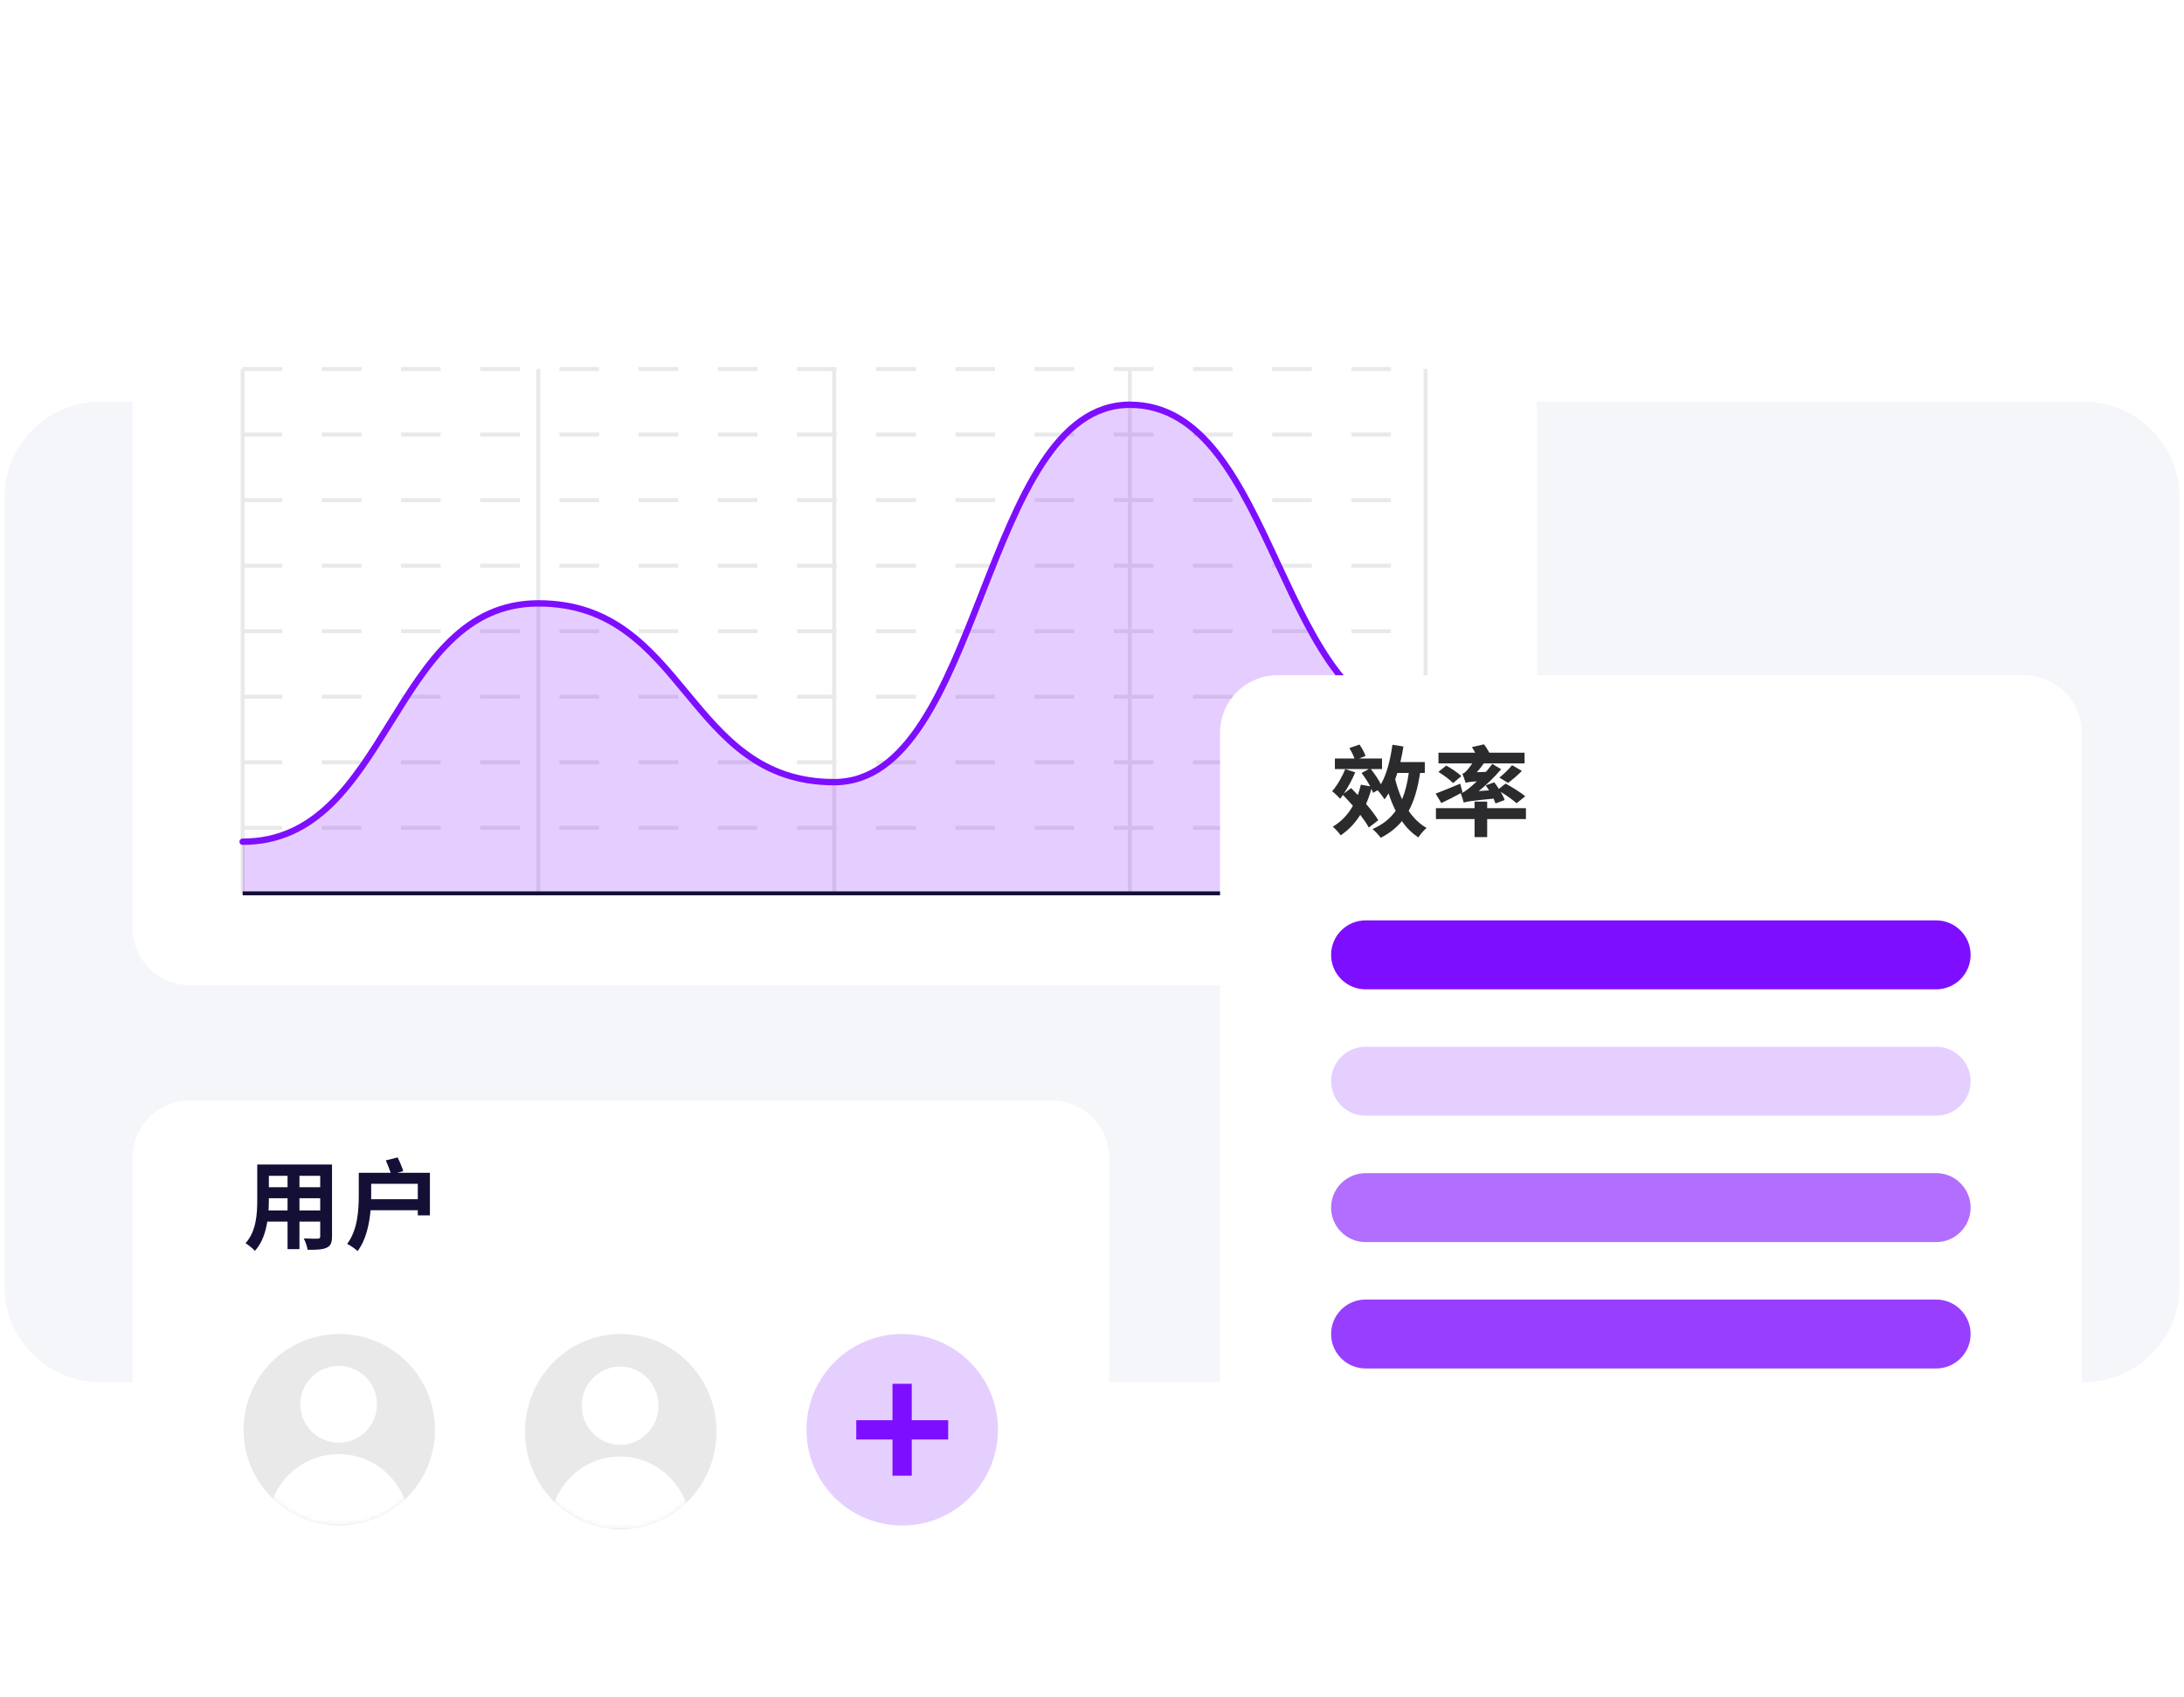 <svg width="444" height="345" viewBox="0 0 444 345" fill="none" xmlns="http://www.w3.org/2000/svg">
<path d="M423.633 81.676H20.369C9.62 81.676 0.906 90.392 0.906 101.145V261.573C0.906 272.326 9.62 281.043 20.369 281.043H423.633C434.382 281.043 443.095 272.326 443.095 261.573V101.145C443.095 90.392 434.382 81.676 423.633 81.676Z" fill="#F5F6FA"/>
<g filter="url(#filter0_d_1337_17609)">
<path d="M297.316 15H35.16C28.711 15 23.482 20.23 23.482 26.682V185.209C23.482 191.66 28.711 196.89 35.16 196.89H297.316C303.765 196.89 308.993 191.66 308.993 185.209V26.682C308.993 20.23 303.765 15 297.316 15Z" fill="white"/>
<path d="M45.873 71.578V178.199" stroke="#E9E9E9" stroke-width="0.805"/>
<path d="M105.992 71.578V178.271" stroke="#E9E9E9" stroke-width="0.805"/>
<path d="M166.115 71.578V178.271" stroke="#E9E9E9" stroke-width="0.805"/>
<path d="M226.234 71.578V178.271" stroke="#E9E9E9" stroke-width="0.805"/>
<path d="M286.354 71.578V178.199" stroke="#E9E9E9" stroke-width="0.805"/>
<path d="M45.873 164.872H286.355" stroke="#E9E9E9" stroke-width="0.805" stroke-dasharray="8.05 8.05"/>
<path d="M45.873 98.234H286.355" stroke="#E9E9E9" stroke-width="0.805" stroke-dasharray="8.05 8.05"/>
<path d="M45.873 84.906H286.355" stroke="#E9E9E9" stroke-width="0.805" stroke-dasharray="8.05 8.05"/>
<path d="M45.873 111.562H286.355" stroke="#E9E9E9" stroke-width="0.805" stroke-dasharray="8.05 8.05"/>
<path d="M45.873 124.889H286.355" stroke="#E9E9E9" stroke-width="0.805" stroke-dasharray="8.05 8.05"/>
<path d="M45.873 138.217H286.355" stroke="#E9E9E9" stroke-width="0.805" stroke-dasharray="8.05 8.05"/>
<path d="M45.873 151.545H286.355" stroke="#E9E9E9" stroke-width="0.805" stroke-dasharray="8.05 8.05"/>
<path d="M45.873 71.578H286.355" stroke="#E9E9E9" stroke-width="0.805" stroke-dasharray="8.05 8.05"/>
<path opacity="0.2" d="M45.873 167.7C75.934 167.7 75.933 119.236 105.994 119.236C136.054 119.236 136.054 155.584 166.114 155.584C196.174 155.584 196.174 78.85 226.234 78.85C256.294 78.85 256.295 143.468 286.355 143.468V178.2H45.873V167.7Z" fill="#7E0EFF"/>
<path d="M45.873 167.7C75.934 167.7 75.933 119.236 105.994 119.236C136.054 119.236 136.054 155.584 166.114 155.584C196.174 155.584 196.174 78.85 226.234 78.85C256.294 78.85 256.295 143.468 286.355 143.468" stroke="#7E0EFF" stroke-width="1.297" stroke-linecap="round"/>
<path d="M45.873 178.199H286.355" stroke="#130F35" stroke-width="0.805"/>
</g>
<g filter="url(#filter1_d_1337_17609)">
<path d="M210.323 220.299H35.16C28.711 220.299 23.482 225.529 23.482 231.98V311.416C23.482 317.867 28.711 323.097 35.16 323.097H210.323C216.772 323.097 222 317.867 222 311.416V231.98C222 225.529 216.772 220.299 210.323 220.299Z" fill="white"/>
<path d="M48.84 233.34H64.04V247.96C64.04 249.24 63.76 249.9 62.94 250.26C62.12 250.64 60.9 250.7 59.08 250.68C59 250.04 58.62 249 58.3 248.38C59.44 248.44 60.76 248.42 61.14 248.42C61.5 248.42 61.64 248.3 61.64 247.94V244.94H57.42V250.54H55V244.94H50.88C50.54 247.14 49.8 249.34 48.36 250.9C47.98 250.46 47 249.64 46.46 249.34C48.66 246.92 48.84 243.34 48.84 240.52V233.34ZM51.2 235.64V237.96H55V235.64H51.2ZM61.64 235.64H57.42V237.96H61.64V235.64ZM51.2 240.2V240.54C51.2 241.2 51.18 241.92 51.14 242.68H55V240.2H51.2ZM61.64 240.2H57.42V242.68H61.64V240.2ZM72 237.26V239.56V240.4H81.48V237.26H72ZM74.98 232.5L77.38 231.9C77.82 232.76 78.28 233.9 78.52 234.68L77.32 235.02H83.94V243.68H81.48V242.64H71.88C71.62 245.5 70.94 248.72 69.24 250.94C68.78 250.5 67.7 249.74 67.12 249.48C69.28 246.64 69.48 242.48 69.48 239.56V235.02H75.96C75.72 234.28 75.32 233.26 74.98 232.5Z" fill="#130F35"/>
<path d="M65.521 306.744C76.27 306.744 84.984 298.027 84.984 287.274C84.984 276.521 76.27 267.805 65.521 267.805C54.772 267.805 46.059 276.521 46.059 287.274C46.059 298.027 54.772 306.744 65.521 306.744Z" fill="#E9E9E9"/>
<mask id="mask0_1337_17609" style="mask-type:alpha" maskUnits="userSpaceOnUse" x="46" y="267" width="39" height="40">
<path d="M65.521 306.744C76.27 306.744 84.984 298.027 84.984 287.274C84.984 276.521 76.27 267.805 65.521 267.805C54.772 267.805 46.059 276.521 46.059 287.274C46.059 298.027 54.772 306.744 65.521 306.744Z" fill="#D9D9D9"/>
</mask>
<g mask="url(#mask0_1337_17609)">
<path d="M65.389 289.898C69.697 289.898 73.189 286.405 73.189 282.096C73.189 277.788 69.697 274.294 65.389 274.294C61.082 274.294 57.59 277.788 57.59 282.096C57.59 286.405 61.082 289.898 65.389 289.898Z" fill="white"/>
<path d="M51.049 306.58C51.049 298.656 57.469 292.233 65.39 292.233C73.311 292.233 79.731 298.656 79.731 306.58" fill="white"/>
</g>
<path d="M122.742 307.522C133.491 307.522 142.204 298.631 142.204 287.664C142.204 276.696 133.491 267.805 122.742 267.805C111.993 267.805 103.279 276.696 103.279 287.664C103.279 298.631 111.993 307.522 122.742 307.522Z" fill="#E9E9E9"/>
<mask id="mask1_1337_17609" style="mask-type:alpha" maskUnits="userSpaceOnUse" x="103" y="267" width="40" height="41">
<path d="M122.742 307.522C133.491 307.522 142.204 298.631 142.204 287.664C142.204 276.696 133.491 267.805 122.742 267.805C111.993 267.805 103.279 276.696 103.279 287.664C103.279 298.631 111.993 307.522 122.742 307.522Z" fill="#D9D9D9"/>
</mask>
<g mask="url(#mask1_1337_17609)">
<path d="M122.61 290.34C126.918 290.34 130.41 286.778 130.41 282.382C130.41 277.987 126.918 274.424 122.61 274.424C118.303 274.424 114.811 277.987 114.811 282.382C114.811 286.778 118.303 290.34 122.61 290.34Z" fill="white"/>
<path d="M108.27 307.356C108.27 299.274 114.69 292.723 122.611 292.723C130.532 292.723 136.952 299.274 136.952 307.356" fill="white"/>
</g>
<path d="M179.961 306.744C190.709 306.744 199.423 298.027 199.423 287.274C199.423 276.521 190.709 267.805 179.961 267.805C169.212 267.805 160.498 276.521 160.498 287.274C160.498 298.027 169.212 306.744 179.961 306.744Z" fill="#E5CFFF"/>
<path d="M170.619 289.254V285.337H177.982V277.929H181.897V285.337H189.303V289.254H181.897V296.619H177.982V289.254H170.619Z" fill="#7E0EFF"/>
</g>
<g filter="url(#filter2_d_1337_17609)">
<path d="M408.062 133.855H256.254C249.804 133.855 244.576 139.086 244.576 145.537V282.602C244.576 289.053 249.804 294.284 256.254 294.284H408.062C414.511 294.284 419.739 289.053 419.739 282.602V145.537C419.739 139.086 414.511 133.855 408.062 133.855Z" fill="white"/>
<path d="M390.156 183.697H274.159C270.289 183.697 267.152 186.835 267.152 190.706C267.152 194.577 270.289 197.715 274.159 197.715H390.156C394.025 197.715 397.162 194.577 397.162 190.706C397.162 186.835 394.025 183.697 390.156 183.697Z" fill="#7E0EFF"/>
<path d="M390.156 209.396H274.159C270.289 209.396 267.152 212.535 267.152 216.405C267.152 220.276 270.289 223.414 274.159 223.414H390.156C394.025 223.414 397.162 220.276 397.162 216.405C397.162 212.535 394.025 209.396 390.156 209.396Z" fill="#E5CFFF"/>
<path d="M390.156 235.097H274.159C270.289 235.097 267.152 238.235 267.152 242.106C267.152 245.977 270.289 249.115 274.159 249.115H390.156C394.025 249.115 397.162 245.977 397.162 242.106C397.162 238.235 394.025 235.097 390.156 235.097Z" fill="#B26EFF"/>
<path d="M390.156 260.796H274.159C270.289 260.796 267.152 263.934 267.152 267.805C267.152 271.676 270.289 274.814 274.159 274.814H390.156C394.025 274.814 397.162 271.676 397.162 267.805C397.162 263.934 394.025 260.796 390.156 260.796Z" fill="#983EFF"/>
<path d="M270.86 148.661L272.92 147.941C273.42 148.661 273.94 149.601 274.16 150.261L272.82 150.781H277.5V152.921H275.22C275.98 153.861 276.78 155.041 277.28 156.021C278.48 153.921 279.2 151.001 279.62 147.981L281.86 148.341C281.68 149.421 281.48 150.481 281.24 151.501H286.2V153.721H285.24C284.78 156.801 284.06 159.341 282.92 161.441C283.92 162.881 285.12 164.081 286.56 164.901C286.02 165.341 285.28 166.221 284.9 166.821C283.58 165.981 282.48 164.861 281.54 163.521C280.4 164.901 278.98 166.021 277.24 166.901C276.94 166.461 276.08 165.541 275.58 165.121C277.62 164.241 279.14 163.021 280.28 161.421C279.72 160.321 279.24 159.141 278.84 157.861C278.58 158.301 278.3 158.721 278 159.101C277.76 158.641 277.06 157.721 276.6 157.241L275.68 157.761C275.6 157.521 275.48 157.241 275.34 156.941C275.04 158.041 274.68 159.061 274.26 160.021C275.28 161.201 276.18 162.381 276.74 163.321L274.82 164.821C274.42 164.081 273.8 163.181 273.08 162.241C272.02 163.941 270.68 165.341 269.1 166.401C268.8 165.941 267.96 165.041 267.5 164.641C269.22 163.621 270.58 162.181 271.58 160.401C270.9 159.621 270.22 158.861 269.56 158.181L269 158.961C268.64 158.561 267.84 157.801 267.36 157.441C268.36 156.301 269.38 154.561 270.02 152.941L272.06 153.581C271.46 155.021 270.6 156.621 269.74 157.901L271.22 156.801L272.58 158.201C272.82 157.521 273.04 156.821 273.2 156.101L275.1 156.441C274.62 155.541 273.96 154.521 273.34 153.721L274.84 152.921H267.92V150.781H271.9C271.68 150.121 271.26 149.301 270.86 148.661ZM280.62 153.721L280.18 155.001C280.52 156.421 281 157.801 281.58 159.081C282.22 157.541 282.66 155.761 282.94 153.721H280.62ZM303.94 152.141L305.94 153.301C305.04 154.221 303.96 155.141 303.12 155.741L301.36 154.661C302.18 154.021 303.3 152.941 303.94 152.141ZM288.96 153.501L290.56 152.221C291.6 152.801 292.96 153.701 293.64 154.361L291.94 155.781C291.34 155.121 290.02 154.141 288.96 153.501ZM288.46 160.881H296.32V159.541H298.88V160.881H306.76V163.101H298.88V166.761H296.32V163.101H288.46V160.881ZM295.78 148.461L298.22 147.901C298.62 148.401 299.04 149.061 299.32 149.601H306.48V151.781H298.18C297.76 152.401 297.28 153.001 296.78 153.561L298.62 153.501C299.08 152.981 299.52 152.421 299.92 151.881L301.72 152.961C300.36 154.561 298.76 156.121 297.16 157.401L299.26 157.261C299.04 156.901 298.8 156.561 298.58 156.241L300.32 155.621C300.64 156.021 300.96 156.481 301.26 156.961L302.62 155.881C303.92 156.581 305.7 157.681 306.62 158.461L304.86 159.881C304.16 159.241 302.84 158.301 301.64 157.561C301.98 158.161 302.28 158.741 302.44 159.221L300.58 159.921C300.48 159.641 300.34 159.301 300.18 158.941C295.4 159.401 294.62 159.541 294.12 159.761C294.02 159.361 293.72 158.381 293.5 157.841C294.02 157.741 294.48 157.381 295.2 156.821C295.5 156.581 296.08 156.081 296.78 155.421C295.24 155.521 294.8 155.621 294.5 155.741C294.38 155.341 294.06 154.381 293.84 153.881C294.16 153.801 294.46 153.541 294.78 153.181C294.96 152.981 295.4 152.461 295.84 151.781H288.98V149.601H296.46L295.78 148.461ZM288.4 157.921C289.66 157.461 291.56 156.661 293.4 155.901L293.86 157.641L293.5 157.841C292.16 158.561 290.74 159.281 289.56 159.841L288.4 157.921Z" fill="#2B2B2D"/>
</g>
<defs>
<filter id="filter0_d_1337_17609" x="9.025" y="0.543" width="321.342" height="217.721" filterUnits="userSpaceOnUse" color-interpolation-filters="sRGB">
<feFlood flood-opacity="0" result="BackgroundImageFix"/>
<feColorMatrix in="SourceAlpha" type="matrix" values="0 0 0 0 0 0 0 0 0 0 0 0 0 0 0 0 0 0 127 0" result="hardAlpha"/>
<feOffset dx="3.458" dy="3.458"/>
<feGaussianBlur stdDeviation="8.958"/>
<feComposite in2="hardAlpha" operator="out"/>
<feColorMatrix type="matrix" values="0 0 0 0 0 0 0 0 0 0 0 0 0 0 0 0 0 0 0.15 0"/>
<feBlend mode="normal" in2="BackgroundImageFix" result="effect1_dropShadow_1337_17609"/>
<feBlend mode="normal" in="SourceGraphic" in2="effect1_dropShadow_1337_17609" result="shape"/>
</filter>
<filter id="filter1_d_1337_17609" x="9.025" y="205.842" width="234.348" height="138.629" filterUnits="userSpaceOnUse" color-interpolation-filters="sRGB">
<feFlood flood-opacity="0" result="BackgroundImageFix"/>
<feColorMatrix in="SourceAlpha" type="matrix" values="0 0 0 0 0 0 0 0 0 0 0 0 0 0 0 0 0 0 127 0" result="hardAlpha"/>
<feOffset dx="3.458" dy="3.458"/>
<feGaussianBlur stdDeviation="8.958"/>
<feComposite in2="hardAlpha" operator="out"/>
<feColorMatrix type="matrix" values="0 0 0 0 0 0 0 0 0 0 0 0 0 0 0 0 0 0 0.15 0"/>
<feBlend mode="normal" in2="BackgroundImageFix" result="effect1_dropShadow_1337_17609"/>
<feBlend mode="normal" in="SourceGraphic" in2="effect1_dropShadow_1337_17609" result="shape"/>
</filter>
<filter id="filter2_d_1337_17609" x="230.119" y="119.398" width="210.993" height="196.258" filterUnits="userSpaceOnUse" color-interpolation-filters="sRGB">
<feFlood flood-opacity="0" result="BackgroundImageFix"/>
<feColorMatrix in="SourceAlpha" type="matrix" values="0 0 0 0 0 0 0 0 0 0 0 0 0 0 0 0 0 0 127 0" result="hardAlpha"/>
<feOffset dx="3.458" dy="3.458"/>
<feGaussianBlur stdDeviation="8.958"/>
<feComposite in2="hardAlpha" operator="out"/>
<feColorMatrix type="matrix" values="0 0 0 0 0 0 0 0 0 0 0 0 0 0 0 0 0 0 0.15 0"/>
<feBlend mode="normal" in2="BackgroundImageFix" result="effect1_dropShadow_1337_17609"/>
<feBlend mode="normal" in="SourceGraphic" in2="effect1_dropShadow_1337_17609" result="shape"/>
</filter>
</defs>
</svg>
